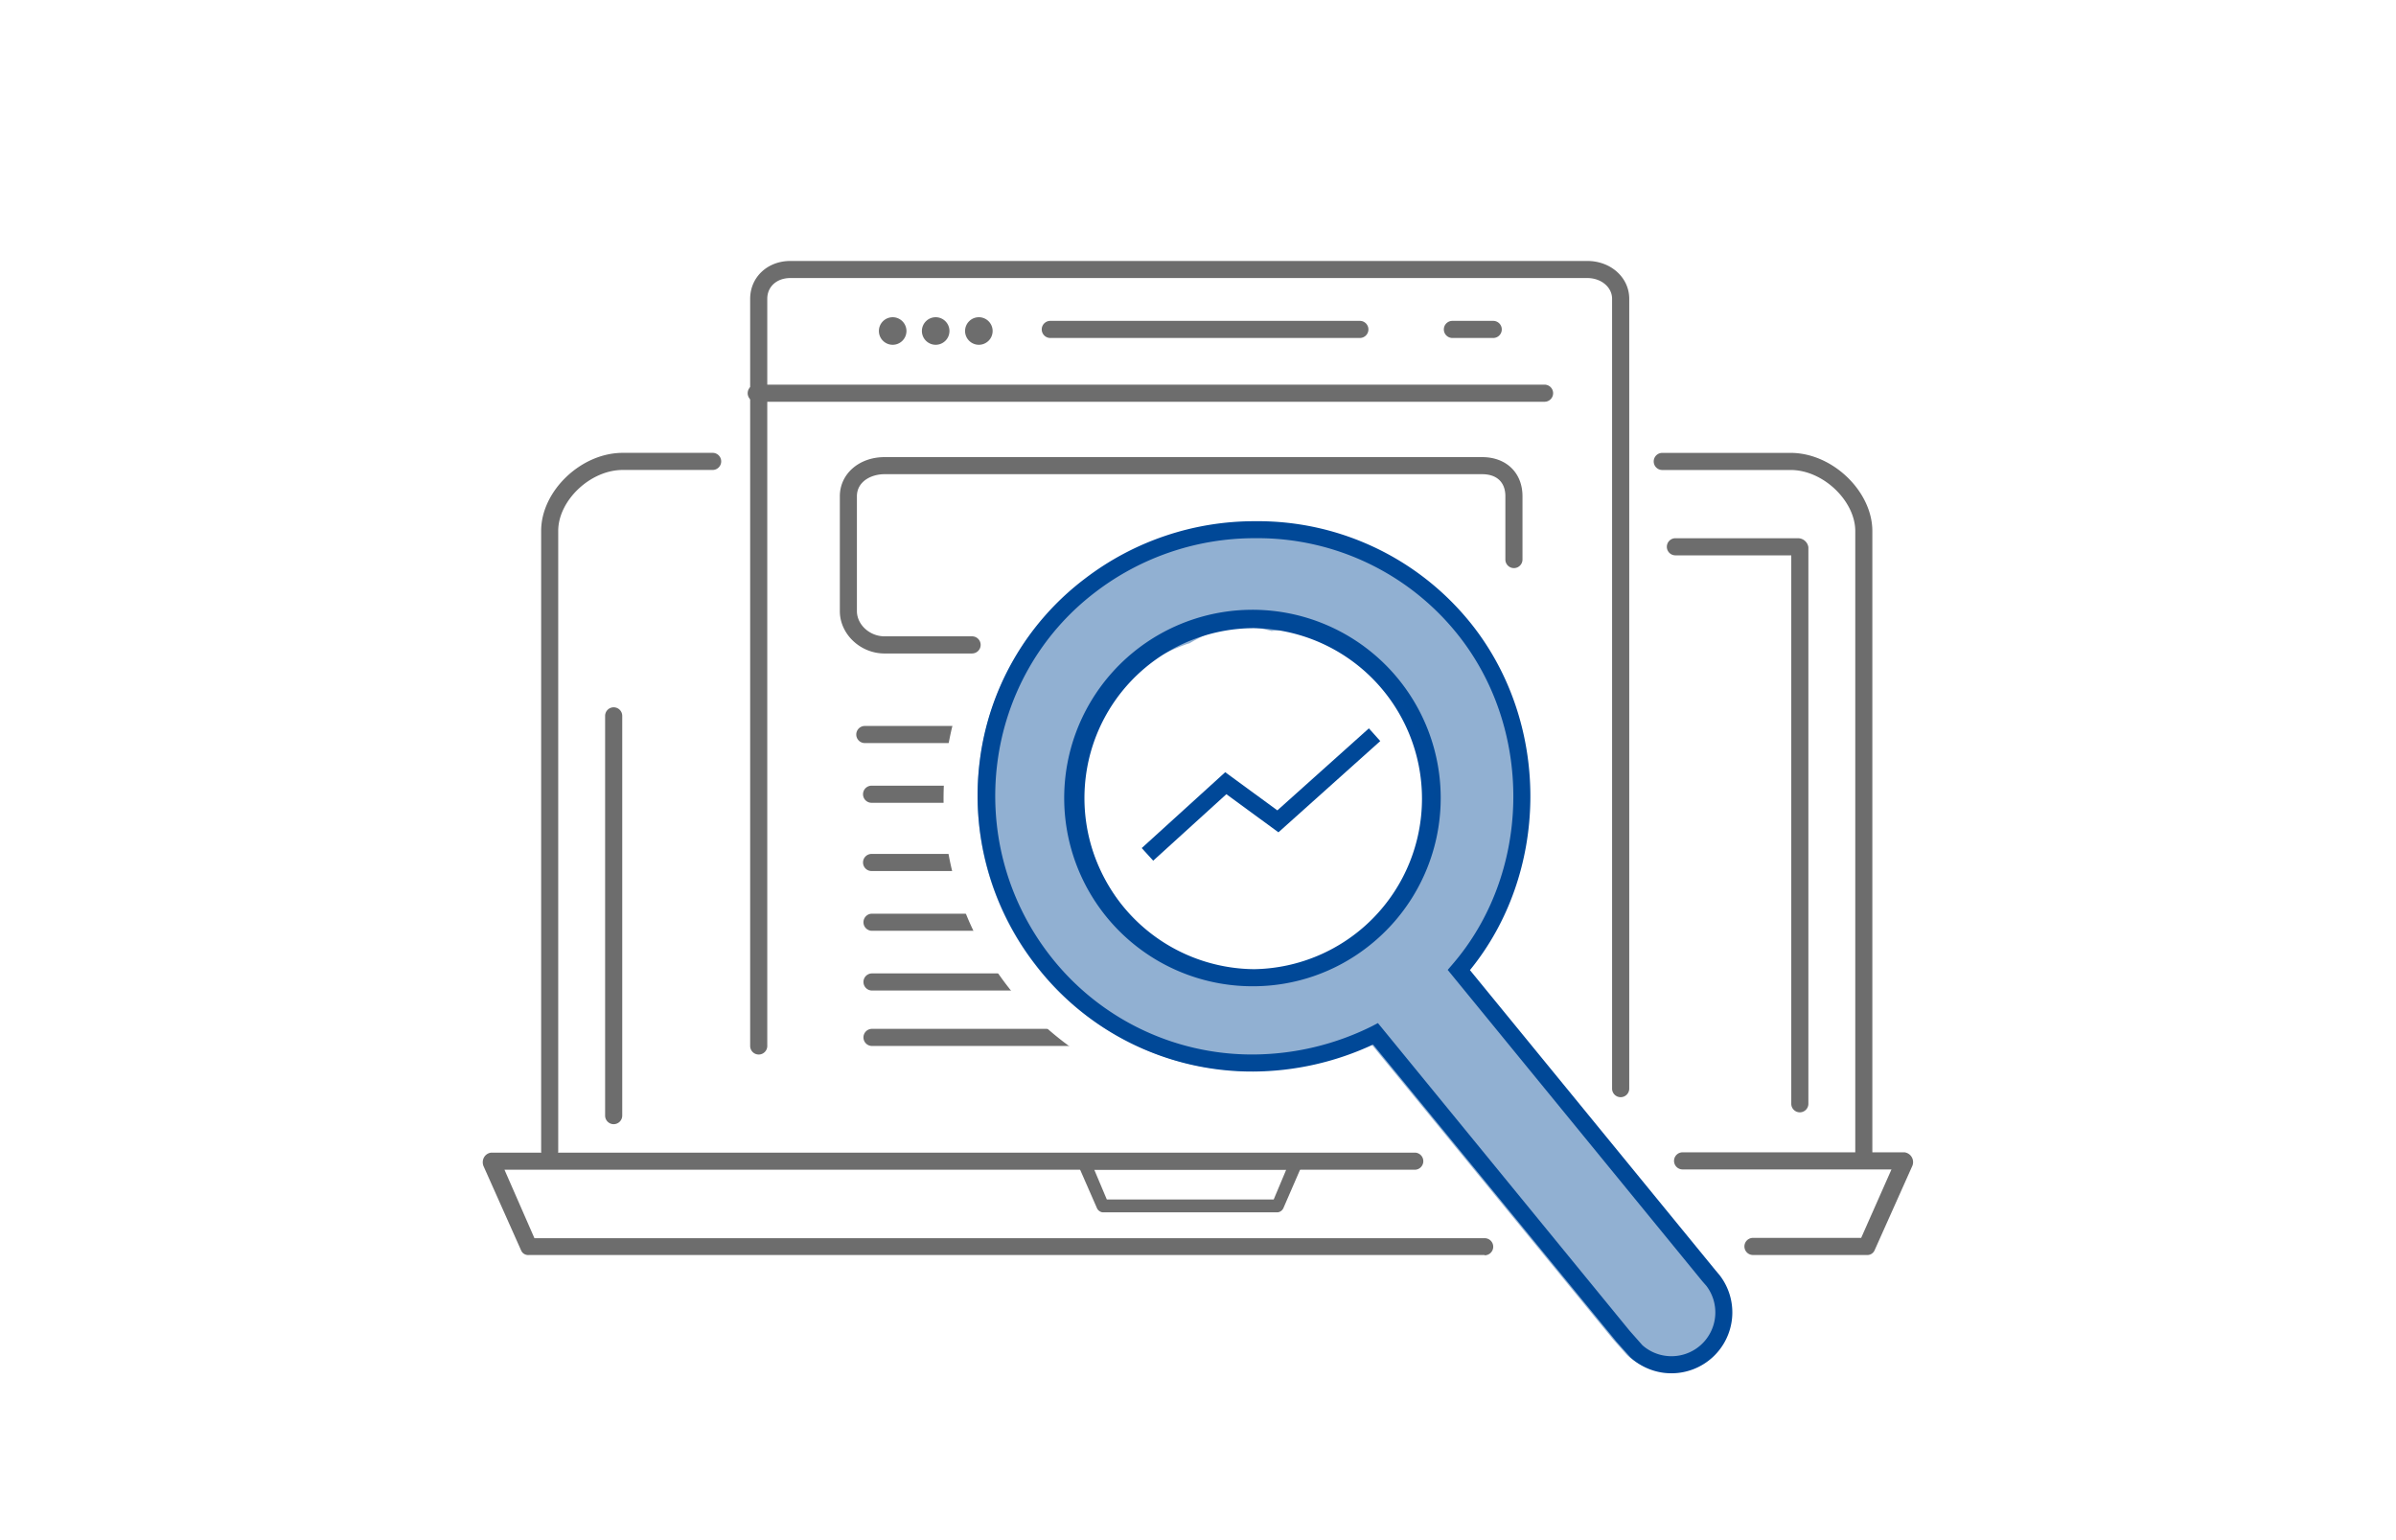 <svg xmlns="http://www.w3.org/2000/svg" viewBox="0 0 560 360"><defs><style>.cls-1{fill:#fff;}.cls-2{fill:#6d6d6d;}.cls-3,.cls-4{fill:#004898;}.cls-4{opacity:0.43;}</style></defs><g id="line"><rect class="cls-1" width="560" height="360"/></g><g id="レイヤー_7" data-name="レイヤー 7"><path class="cls-2" d="M227.05,173.69H202.13a2,2,0,0,1,0-4h24.92a2,2,0,0,1,0,4Z"/><path class="cls-2" d="M228.54,187.65H203.71a2,2,0,0,1,0-4h24.83a2,2,0,0,1,0,4Z"/><path class="cls-2" d="M227,203.6H203.71a2,2,0,0,1,0-4H227a2,2,0,1,1,0,4Z"/><path class="cls-2" d="M255.33,244.49H203.81a2,2,0,1,1,0-4h51.52a2,2,0,0,1,0,4Z"/><path class="cls-2" d="M243.06,231.53H203.81a2,2,0,1,1,0-4h39.25a2,2,0,1,1,0,4Z"/><path class="cls-2" d="M227.62,217.57H203.81a2,2,0,1,1,0-4h23.81a2,2,0,0,1,0,4Z"/><path class="cls-1" d="M363.53,186.75A71.5,71.5,0,1,1,292,115.26,71.49,71.49,0,0,1,363.53,186.75Z"/><path class="cls-2" d="M227.2,152.75H206.74c-5.67,0-10.45-4.54-10.45-9.91V116c0-5.22,4.49-9.15,10.45-9.15H346.42c5.64,0,9.42,3.68,9.42,9.15v14.79a2,2,0,1,1-4,0V116c0-3.28-2-5.16-5.44-5.16H206.74c-3.21,0-6.46,1.77-6.46,5.16v26.82c0,3.21,3,5.92,6.46,5.92H227.2a2,2,0,1,1,0,4Z"/><path class="cls-2" d="M347,293.35H123.65a1.79,1.79,0,0,1-1.82-1L113,272.55a2.37,2.37,0,0,1,.15-2.06,2.19,2.19,0,0,1,1.67-1.07H330.66a2,2,0,0,1,0,4H117.91l7,16H347a2,2,0,0,1,0,4Z"/><path class="cls-2" d="M436.3,293.35H409.71a2,2,0,1,1,0-4H435l7.08-16H393.26a2,2,0,1,1,0-4h51.88a2.31,2.31,0,0,1,1.83,3.14l-8.85,19.79A1.84,1.84,0,0,1,436.3,293.35Z"/><path class="cls-2" d="M298.62,283.38H257.71a1.7,1.7,0,0,1-1.37-1.08l-4.26-9.73a1.55,1.55,0,0,1,.11-1.45,1.54,1.54,0,0,1,1.26-.7h49.44a1.46,1.46,0,0,1,1.25.65,1.48,1.48,0,0,1,.12,1.41L300,282.3A1.7,1.7,0,0,1,298.62,283.38Zm-39.93-3h39l2.94-7H255.74Z"/><path class="cls-2" d="M128.48,271.06a2,2,0,0,1-2-2v-145c0-9.21,9.24-18.21,19.08-18.21h21a2,2,0,1,1,0,4h-21c-7.65,0-15.09,7.2-15.09,14.23v145A2,2,0,0,1,128.48,271.06Z"/><path class="cls-2" d="M435.62,272.71a2,2,0,0,1-2-2V124.14c0-7-7.46-14.28-15.11-14.28h-30a2,2,0,1,1,0-4h30c9.84,0,19.1,9.05,19.1,18.26V270.72A2,2,0,0,1,435.62,272.71Z"/><path class="cls-2" d="M143.43,262.77a2,2,0,0,1-2-2V167.33a2,2,0,1,1,4,0v93.44A2,2,0,0,1,143.43,262.77Z"/><path class="cls-2" d="M420.66,260a2,2,0,0,1-2-2V129.81H391.58a2,2,0,0,1,0-4h28.7a2.45,2.45,0,0,1,2.38,2.1V258A2,2,0,0,1,420.66,260Z"/><path class="cls-3" d="M293.15,230.53h0a44,44,0,1,1,26.44-9.15A43.55,43.55,0,0,1,293.15,230.53Zm-.06-83.7a39.66,39.66,0,0,0-39.27,34.37,40,40,0,0,0,39.33,45.34h0a39.86,39.86,0,0,0-.06-79.71Z"/><path class="cls-3" d="M390.68,321a14.87,14.87,0,0,1-1.89-.12,14.23,14.23,0,0,1-7.68-3.56l-.15-.16-3.15-3.53-56.89-69.47a67,67,0,0,1-28,6.31h0a63.69,63.69,0,0,1-51-25.12A64.61,64.61,0,0,1,229,177.79a63.16,63.16,0,0,1,24.55-42.52,65.15,65.15,0,0,1,39.87-13.44,63.8,63.8,0,0,1,51.24,25c17.82,23.37,17.26,57.41-1.1,79.93l57.38,70.15,1,1.19A14.23,14.23,0,0,1,390.68,321Zm-6.82-6.57a10.17,10.17,0,0,0,5.45,2.49,10.51,10.51,0,0,0,1.37.09,10.24,10.24,0,0,0,8.15-16.43l-.95-1.09-59.52-72.78,1.09-1.27c18.21-21.08,19.07-53.84,2-76.18a59.84,59.84,0,0,0-48.07-23.46A61.22,61.22,0,0,0,256,138.42c-26.25,20-31.14,58-10.92,84.51a59.73,59.73,0,0,0,47.84,23.55h0a62.91,62.91,0,0,0,27.7-6.59l1.43-.75,58.84,71.93Z"/><path class="cls-4" d="M401.15,297.68l-1-1.18L343,226.69c18.27-22.41,18.83-56.29,1.09-79.54a63.48,63.48,0,0,0-51-24.89,64.84,64.84,0,0,0-39.67,13.37A62.87,62.87,0,0,0,229,178a64.27,64.27,0,0,0,12.82,47.32,63.35,63.35,0,0,0,50.76,25h0a66.59,66.59,0,0,0,27.9-6.29l56.62,69.14,3.12,3.51.16.15a14,14,0,0,0,7.64,3.54,13.1,13.1,0,0,0,1.88.13,14.2,14.2,0,0,0,14-12.3A14,14,0,0,0,401.15,297.68Zm-67.9-99.86a14,14,0,0,1-.38,1.37,28.4,28.4,0,0,1-1.3,3.52,9.14,9.14,0,0,1-1.21,2,14.62,14.62,0,0,1-2.85,4.39,9.44,9.44,0,0,1-1.33,2.7,13,13,0,0,1-3.56,3.59,7.2,7.2,0,0,1-1.4.74A36.51,36.51,0,0,1,294,228c-19.66-.21-34.76-14.21-39.82-32.69-.47-1.73-1.7-2.9-1.26-4.25-2-5.12-.36-11.57,2.08-16.82,1-11.77,11.74-19.88,22.34-23.67.23-.08.45-.14.68-.2,4.22-2.54,8.89-4.22,13.77-3.83a29.07,29.07,0,0,1,5.38.95c16.67-1.7,26.16,8.68,33.43,21.76,4.78,6.44,5.85,16.21,2.71,24.65A9.33,9.33,0,0,1,333.25,197.82Z"/><polygon class="cls-3" points="269.53 201.18 266.85 198.23 286.36 180.5 298.55 189.42 319.94 170.25 322.6 173.22 298.8 194.55 286.63 185.64 269.53 201.18"/><path class="cls-2" d="M211.86,77.37a3.22,3.22,0,1,1-3.22-3.22A3.23,3.23,0,0,1,211.86,77.37Z"/><path class="cls-2" d="M221.91,77.37a3.22,3.22,0,1,1-3.22-3.22A3.22,3.22,0,0,1,221.91,77.37Z"/><path class="cls-2" d="M232,77.37a3.22,3.22,0,1,1-3.22-3.22A3.22,3.22,0,0,1,232,77.37Z"/><path class="cls-2" d="M378.78,256.46a2,2,0,0,1-2-2V69.84c0-2.72-2.55-4.85-5.8-4.85H184.74c-3.18,0-5.41,2-5.41,4.85V244.49a2,2,0,1,1-4,0V69.84c0-5,4-8.84,9.39-8.84H371c5.49,0,9.79,3.88,9.79,8.84V254.46A2,2,0,0,1,378.78,256.46Z"/><path class="cls-2" d="M361,93.91H176.75a2,2,0,1,1,0-4H361a2,2,0,0,1,0,4Z"/><path class="cls-2" d="M317.83,79H245.48a2,2,0,1,1,0-4h72.35a2,2,0,0,1,0,4Z"/><path class="cls-2" d="M349,79h-9.54a2,2,0,1,1,0-4H349a2,2,0,0,1,0,4Z"/></g></svg>